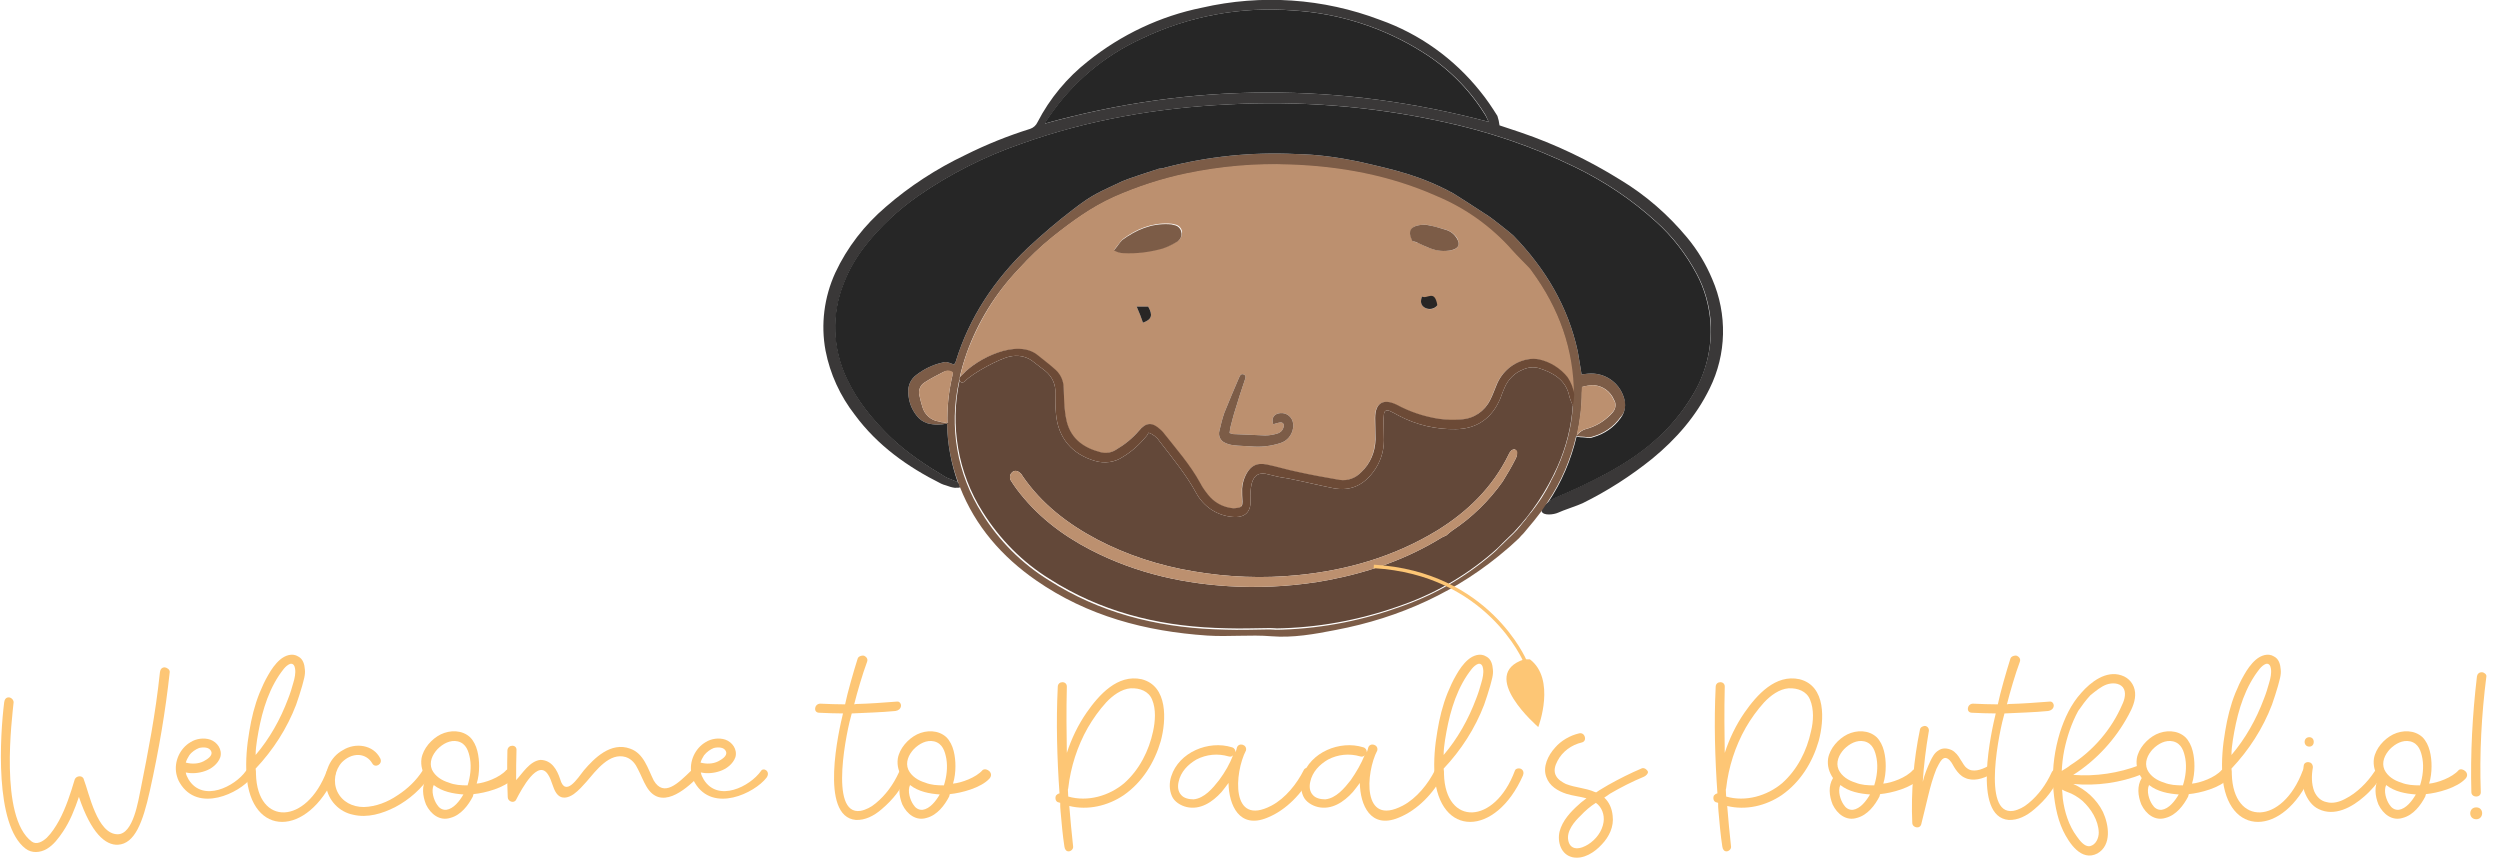 <?xml version="1.0" encoding="utf-8"?>
<!-- Generator: Adobe Illustrator 26.3.1, SVG Export Plug-In . SVG Version: 6.00 Build 0)  -->
<svg version="1.1" id="Group_215" xmlns="http://www.w3.org/2000/svg" xmlns:xlink="http://www.w3.org/1999/xlink" x="0px" y="0px"
	 viewBox="0 0 715.9 245.6" style="enable-background:new 0 0 715.9 245.6;" xml:space="preserve">
<style type="text/css">
	.st0{fill:#3A3838;}
	.st1{fill:#262626;}
	.st2{fill:#7C5C47;}
	.st3{fill:#634839;}
	.st4{fill:#BC906F;}
	.st5{fill:#6C4A36;}
	.st6{fill:#EAE4E1;}
	.st7{fill:#282625;}
	.st8{enable-background:new    ;}
	.st9{fill:#FDC675;}
	.st10{fill:none;stroke:#FDC675;stroke-miterlimit:10;}
</style>
<g>
	<g id="Mask_Group_214">
		<path id="Path_3576" class="st0" d="M490.3,79.9c-1.8-4.3-4.2-8.3-7.2-11.9c-5.4-6.5-11.8-12.1-19.1-16.5
			c-9-5.6-18.6-10.2-28.6-13.6c-2.1-0.7-4.2-1.4-6-2c-0.1-0.9-0.3-1.8-0.6-2.7c-1.5-2.4-3.1-4.8-4.9-7c-7.5-9.4-17.4-16.5-28.7-20.5
			c-16.3-6.2-34-7.4-51-3.5c-11.9,2.4-23.1,7.7-32.6,15.3c-6,4.7-11,10.7-14.5,17.5c-0.4,0.9-1.2,1.6-2.1,1.9
			c-6.4,2-12.6,4.5-18.6,7.5c-8.2,3.9-15.9,8.9-22.7,14.8c-6.1,5.2-11.1,11.6-14.5,18.9c-3.2,7-4.2,14.8-2.8,22.3
			c1.3,6.7,4.2,13,8.4,18.4c6.5,8.8,15.1,14.9,24.7,19.7c0.5,0.2,0.9,0.4,1.4,0.5c0.8,0.3,1.7,0.6,2.6,0.7c0.3-0.1,1.3,0.1,1.4-0.2
			c0-0.5-0.2-1-0.5-1.3c-0.4-0.4-2.9-1.2-3.4-1.5c-5.7-3.4-11.2-7-16-11.6c-5-4.9-9.4-10.2-12.4-16.6c-4.1-8.6-4.5-18.5-0.9-27.4
			c1.5-3.9,3.6-7.5,6.2-10.8c4.3-5.5,9.4-10.2,15.1-14.2c9.1-6.3,19-11.3,29.4-14.9c19.2-6.9,39.1-10.3,59.4-11.3
			c20.4-1.1,40.8,0.5,60.7,4.8c13.4,2.8,26.4,7.2,38.7,13.2c8.4,4.1,16.2,9.3,23.1,15.6c4.7,4.2,8.6,9.3,11.6,14.9
			c2.3,4.3,3.6,9,4,13.9c0.4,7.3-1.4,14.5-5.2,20.8c-3,5-6.8,9.6-11.3,13.4c-7.6,6.7-18.8,12.1-28.1,16c-0.7,0.4-1.4,0.8-2,1.3
			c-1.1,0.9-2.1,2-1.8,2.7c0.5,1.2,3.4,0.9,4.7,0.3c1.2-0.6,5.8-2.1,7-2.7c7.1-3.5,13.8-7.8,20-12.8c6.8-5.6,12.5-12.1,16.4-20.1
			C494.4,101.5,494.7,90,490.3,79.9 M299.2,35.4c0.6-0.9,0.9-1.5,1.3-2c6.6-9.7,15.7-17.4,26.4-22.3c13.5-6.5,28.6-9.3,43.5-8.1
			c13.1,0.8,25.9,4.9,37,11.9c7.1,4.4,13.1,10.3,17.6,17.4c0.5,0.7,0.8,1.5,1.3,2.6C383.7,23.6,341.6,23.6,299.2,35.4"/>
		<path id="Path_3577" class="st1" d="M426.3,34.9c-42.6-11.3-84.7-11.3-127.2,0.5c0.6-0.9,0.9-1.5,1.3-2
			c6.6-9.7,15.7-17.4,26.4-22.3c13.5-6.5,28.6-9.3,43.5-8.1c13.1,0.8,25.9,4.9,37,11.9c7.1,4.4,13.1,10.3,17.6,17.4
			C425.4,33,425.8,33.8,426.3,34.9"/>
		<path id="Path_3578" class="st2" d="M465,113.8c-1.4-4.4-5.6-7.2-10.2-6.8c-0.6,0.1-1.2,0.1-1.9,0.2c-0.4-2.3-0.7-4.5-1.1-6.6
			c-2.8-12.9-9.3-23.7-18.4-33.1c-0.7-0.7-6.3-5.1-7.1-5.6c-3.8-2.4-3.9-2.6-10.1-6.5c-9.4-5.1-16.5-6.7-27.5-9.2
			c-5.9-1.2-11.8-2-17.8-2.1c-12.5-0.6-25.1,0.7-37.3,3.9c-0.5,0.2-1.1,0.3-1.7,0.3c-2.7,0.9-8.7,2.8-10.5,3.6
			c-6.5,3.1-8.3,3.6-14,8c-4.6,3.5-8.9,7.2-13.1,11.1c-9.5,9.1-16.7,19.8-20.6,32.5c-0.1,0.3-0.3,0.6-0.5,0.9
			c-2.1-0.8-2.2-0.9-3.6-0.5c-2.6,0.6-5,1.8-7.1,3.4c-1.7,1.2-2.6,3.2-2.4,5.3c0.1,2.3,0.9,4.5,2.3,6.3c0.8,1.1,1.9,1.9,3.2,2.3
			c1.8,0.5,3.7,0.5,5.6,0.1c0.1,5.8,1.2,11.5,3.2,16.9c0.2,0.5,0.3,0.9,0.5,1.3c4.4,11.2,12,19.9,21.8,26.7
			c14.7,10.2,31.3,14.6,49,15.8c6.2,0.4,12.3-0.3,18.4,0.2s12.3-0.6,18.4-1.8c18.4-3.5,35-11,49.3-23.4l0.7-0.6l2.5-2.3
			c0.4-0.5,0.9-1,1.3-1.4c1-1.2,2-2.4,3-3.6c0.7-0.9,1.4-1.8,2.1-2.7c0.6-0.9,1.2-1.8,1.8-2.7c3.9-5.8,6.6-12.2,8.2-19
			c0.1,0.4,2,0.3,2.5,0.4c0.7,0.2,1.5,0.2,2.2-0.1c3.2-0.9,6-2.8,7.9-5.5C465.4,118.1,465.8,115.8,465,113.8 M272.5,108.6
			c-0.9,4.1-1.3,8.4-1.2,12.6c-0.5-0.1-1.1-0.3-1.7-0.3c-0.2-0.1-0.5-0.2-0.7-0.2c-2.3-0.3-4.2-2-4.8-4.3c-0.3-1-0.6-2.1-0.8-3.1
			c-0.4-1.5,0.2-3,1.5-3.8c1.7-1.1,3.6-2.1,5.4-3c0.8-0.4,1.8-0.4,2.6,0.2C272.8,107.2,272.7,107.9,272.5,108.6 M450.4,116.3
			c-0.4,6.1-1.9,12-4.4,17.6c-0.3,0.6-0.5,1.2-0.8,1.8c0,0.1-0.1,0.2-0.2,0.4c-0.3,0.6-0.6,1.1-0.9,1.7v0.1c-0.3,0.5-0.5,1-0.8,1.5
			c-0.1,0.2-0.2,0.4-0.3,0.6c-0.7,1.1-1.3,2.3-2.1,3.4c-0.4,0.6-0.8,1.1-1.2,1.7l0,0c-0.4,0.5-0.8,1.1-1.2,1.6
			c-0.1,0.1-0.1,0.2-0.2,0.2c-0.4,0.5-0.8,1-1.2,1.5c0,0,0,0,0,0.1c-0.6,0.7-1.2,1.4-1.8,2.2s-1.2,1.4-1.9,2.1l-3.2,3.1
			c-0.8,0.8-1.3,1.2-1.7,1.7c-7.7,6.9-16.7,12.3-26.5,15.8c-11.1,4.1-22.8,6.5-34.7,6.9c-0.7,0-1.9,0.1-2.6,0c-0.9-0.1-3.6,0-4.5,0
			c-5,0.1-7.6,0.1-12.5-0.1c-16.9-0.7-32.9-4.8-47.3-14c-7.8-4.8-14.4-11.4-19.2-19.2c-7.1-11.2-9.5-24.7-6.6-37.7
			c0.1-0.4,0.2-0.7,0.2-1.1c0.5-2.4,1.2-4.7,2-7c3.2-9,8.3-17.2,14.9-24.1c3-3.3,6.2-6.4,9.7-9.2c5.4-4.3,11-8.4,17.4-11.3
			c6.7-3,13.8-5.3,21-6.8c9.7-2,19.6-2.9,29.5-2.5c14.5,0.5,28.5,3.1,41.9,9c8.3,3.5,15.8,8.8,21.8,15.6c1.5,1.8,3.2,3.3,4.8,5
			c0.3,0.3,0.5,0.6,0.7,0.9c7.8,10.6,12.1,22.4,11.9,35.7v0.2C450.5,114.5,450.4,115.4,450.4,116.3L450.4,116.3z M461.9,118
			c-0.5,0.6-1,1.1-1.6,1.6c-1.8,1.6-4,2.7-6.3,3.3c-0.9,0.3-1.8,0.9-2.4,1.7c0.9-4,1.4-8.1,1.4-12.2c0-0.5,0.1-1.1,0.1-1.6
			c1.1-0.3,2.2-0.5,3.3-0.5c2.6,0.2,4.8,1.8,5.8,4.2C462.9,115.6,462.7,117,461.9,118"/>
		<path id="Path_3579" class="st3" d="M449.4,113.5c-1-4.8-4.7-6.8-8.8-8.1c-1.5-0.4-3.1-0.2-4.4,0.4c-2.4,0.9-4.3,2.8-5.3,5.1
			c-0.5,1.1-0.9,2.2-1.3,3.3c-2.4,5.6-6.7,8.6-12.7,8.7c-5.7,0.1-11.3-1.2-16.4-3.9c-0.8-0.5-1.7-0.9-2.5-1.3c-1-0.4-1.6-0.1-1.7,1
			c-0.1,0.7-0.1,1.5-0.1,2.3c0,1.7,0.1,3.4,0.1,5.1c0,3.3-1.1,6.5-3.1,9.1c-2.9,3.9-6.7,5.5-11.4,4.6c-4-0.8-8-1.8-12-2.6
			c-1.3-0.3-2.6-0.4-3.9-0.7c-0.9-0.2-1.7-0.4-2.5-0.6c-2.7-0.8-4.3,0-5,2.7c-0.3,1.5-0.4,3-0.3,4.5c0.2,3.6-1.7,5.3-5.3,4.9
			c-4.4-0.4-8.2-3-10.3-6.9c-2.9-5.3-6.8-10-10.5-14.8c-0.7-1.1-1.9-2-3.1-2.4c-0.2,0.4-0.4,0.8-0.7,1.1c-1.9,2.3-4.1,4.3-6.6,5.8
			c-2.3,1.6-5.3,2-8,1.2c-6.6-1.9-10.6-6.6-11.2-13.4c-0.2-1.9-0.2-3.9-0.2-5.9c0.2-2.5-0.9-4.9-2.9-6.5c-1.3-1-2.6-2-3.9-3
			c-1.8-1.2-4-1.6-6.2-1.1c-2.8,0.5-10.8,4.8-12.8,7c-0.2,0.2-0.4,0.3-0.6,0.4c-0.1,0-0.2,0.1-0.4,0.1c-0.3-0.2-0.5-0.4-0.6-0.7
			c-2.8,12.9-0.5,26.5,6.6,37.7c4.9,7.8,11.4,14.4,19.2,19.2c14.4,9.2,30.4,13.3,47.3,14c5,0.2,7.5,0.2,12.5,0.1
			c0.9,0,3.6-0.1,4.5,0c0.7,0.1,1.9,0,2.6,0c11.9-0.4,23.6-2.8,34.7-6.9c9.7-3.5,18.7-8.9,26.4-15.8c0.5-0.4,0.9-0.9,1.7-1.7
			l3.2-3.1c5.2-5.5,9.4-11.9,12.5-18.8c2.5-5.6,4-11.5,4.4-17.6l0,0C450.3,116.1,449.4,113.7,449.4,113.5 M434,131.4
			c-1.1,2.2-2.4,4.4-3.7,6.5c-3.9,5.5-8.8,10.3-14.4,14c-0.6,0.4-1.1,0.9-1.7,1.4l0,0c-0.5,0.2-0.9,0.4-1.3,0.6
			c-10,6.2-21,10-32.5,12.2c-8.5,1.6-17.1,2.2-25.8,1.9c-14.9-0.6-29.1-3.7-42.4-10.6c-8.3-4.3-15.5-9.9-21.1-17.4
			c-0.5-0.7-1-1.4-1.5-2.2c-0.6-0.8-0.5-2,0.3-2.6l0.1-0.1c0.8-0.5,1.6-0.3,2.5,0.7c0.1,0.1,0.2,0.3,0.3,0.5
			c5.5,8,12.9,13.7,21.4,18.2c8.6,4.5,17.9,7.5,27.5,9.1c9.9,1.7,20,2.1,29.9,1.1c14.2-1.4,27.6-5.3,39.8-12.7
			c8.8-5.4,16-12.4,20.6-21.8c0.2-0.5,0.5-0.9,0.8-1.2c0.2-0.2,0.8-0.4,1-0.3c0.3,0.2,0.6,0.6,0.6,1
			C434.5,130.2,434.3,130.8,434,131.4"/>
		<path id="Path_3580" class="st4" d="M438.6,77.6c-0.2-0.3-0.4-0.6-0.7-0.9c-1.6-1.7-3.3-3.3-4.8-5c-6-6.8-13.4-12.1-21.8-15.6
			c-13.3-5.9-27.4-8.5-41.9-9c-9.9-0.4-19.8,0.5-29.5,2.5c-7.2,1.5-14.2,3.8-21,6.8c-6.4,2.9-12,7-17.4,11.3
			c-3.5,2.8-6.7,5.9-9.7,9.2c-6.6,6.9-11.6,15.2-14.9,24.1c-0.8,2.3-1.5,4.6-2,7c0.2-0.3,0.6-0.6,0.8-0.8
			c3.8-4.2,15.5-10.4,21.5-5.3c1.7,1.4,3.5,2.7,5.1,4.2c1.4,1.3,2.2,3.2,2.2,5.1c0.1,2,0.1,4,0.3,6c0.1,1.3,0.3,2.5,0.6,3.7
			c1.3,5,5,7.5,9.7,8.7c1.6,0.4,3.2,0.1,4.5-0.8c2.4-1.4,4.6-3.2,6.4-5.3c2-2.5,3.9-2.6,6.2-0.4c0.3,0.3,0.6,0.5,0.8,0.8
			c3.7,4.7,7.7,9.2,10.6,14.5c0.6,1.2,1.4,2.3,2.2,3.3c1.7,2.2,4.2,3.6,6.9,3.9c0.6,0.1,1.1,0,1.7-0.1c1.1-0.2,1.3-0.6,1.3-1.7
			c-0.1-1.3-0.1-2.5-0.1-3.8c0.1-1.1,0.3-2.1,0.7-3.1c1.5-3.7,3.7-4.3,6.3-3.8c3,0.6,5.8,1.5,8.8,2.1c4,0.9,8,1.6,12,2.3
			c2.4,0.4,4.7-0.5,6.3-2.2c2.6-2.4,4-5.8,4.1-9.3c0-2.1-0.1-4.2-0.1-6.2c0-4.3,2.3-5.7,6.2-3.8c3.7,2,7.6,3.3,11.8,4
			c2.2,0.3,4.4,0.4,6.6,0.2c3.6-0.2,6.7-2.3,8.3-5.5c0.7-1.3,1.2-2.8,1.8-4.2c1.5-3.9,4.9-6.8,9-7.5c1-0.2,2.1-0.2,3.2,0
			c3.2,0.7,6.1,2.5,8.2,5.1c1,1.5,1.7,3.2,1.9,5C450.7,100.1,446.4,88.2,438.6,77.6 M337.2,69c-1.3,0.8-2.7,1.5-4.2,2
			c-3.6,1-7.4,1.5-11.2,1.3c-1,0.1-1.9-0.2-2.7-0.8c0.4-0.5,0.7-1,1.1-1.4c0.4-0.6,0.8-1.1,1.3-1.6c3.9-2.9,8.2-4.7,13.2-4.5
			c0.6,0,1.2,0.1,1.9,0.3c1,0.2,1.8,1.1,1.9,2.1C338.5,67.5,338.1,68.5,337.2,69 M370.3,122.5c-0.3,2.1-1.7,3.8-3.7,4.4
			c-2.8,0.9-5.7,1.2-8.6,0.9c-1.6-0.1-3.1-0.1-4.7-0.3c-0.9-0.1-1.7-0.3-2.5-0.7c-1.4-0.6-2-2.1-1.6-3.5c0.4-1.7,0.8-3.4,1.4-5.1
			c1.3-3.3,2.7-6.5,4.1-9.8c0.3-0.6,0.5-1.5,1.4-1.2s0.5,1.2,0.3,1.8c-0.9,2.7-1.8,5.4-2.6,8.1c-0.6,1.8-1,3.6-1.5,5.4
			c-0.1,0.5-0.1,1-0.2,1.5c0.3,0.1,0.6,0.2,1,0.3c3.1,0.1,6.2,0.3,9.2,0.4c1.1,0,2.2-0.2,3.3-0.5c0.9-0.2,1.6-0.8,1.9-1.7
			c0.4-1-0.1-1.7-1.1-1.5c-0.6,0.1-1.2,0.3-1.8,0.5c-0.6-1.8,0.2-3,2-3.2c1.9-0.2,3.5,1.2,3.7,3
			C370.4,121.9,370.4,122.2,370.3,122.5 M415.9,71.6c-2.1,0.4-4.3,0.3-6.3-0.5c-1.2-0.4-2.3-1-3.4-1.5c-0.5-0.2-1-0.3-1.7-0.6
			c-0.1-0.2-0.1-0.3-0.2-0.5c-1-2.2-0.2-3.7,2.1-4c0.9-0.2,1.9-0.2,2.8,0c1.7,0.4,3.3,0.8,4.9,1.3c1.3,0.4,2.5,1.3,3.2,2.5
			C418.1,70,417.7,71.1,415.9,71.6"/>
		<path id="Path_3581" class="st4" d="M272.9,106.6c-0.1,0.6-0.2,1.3-0.4,2c-0.9,4.1-1.3,8.4-1.2,12.6c-0.5-0.1-1.1-0.3-1.7-0.3
			c-0.2-0.1-0.5-0.2-0.7-0.2c-2.3-0.3-4.2-2-4.8-4.3c-0.3-1-0.6-2.1-0.8-3.1c-0.4-1.5,0.2-3,1.5-3.8c1.7-1.1,3.6-2.1,5.4-3
			C271.1,105.9,272.1,106,272.9,106.6"/>
		<path id="Path_3582" class="st1" d="M271.6,121.3c-0.1,0-0.2,0.1-0.3,0.1v-0.2C271.4,121.2,271.5,121.2,271.6,121.3"/>
		<path id="Path_3583" class="st1" d="M451.5,124.9c0-0.1,0-0.2,0.1-0.3C451.6,124.7,451.6,124.8,451.5,124.9"/>
		<path id="Path_3584" class="st4" d="M461.8,118c-0.5,0.6-1,1.1-1.6,1.6c-1.8,1.6-4,2.7-6.3,3.3c-0.9,0.3-1.8,0.9-2.4,1.7
			c0.9-4,1.4-8.1,1.4-12.2c0-0.5,0.1-1.1,0.1-1.6c1.1-0.3,2.2-0.5,3.3-0.5c2.6,0.2,4.8,1.8,5.8,4.2C462.9,115.6,462.7,117,461.8,118
			"/>
		<path id="Path_3585" class="st1" d="M484.7,113.2c-3,5-6.8,9.6-11.3,13.4c-7.6,6.7-18.8,12.1-28.1,16c-0.7,0.4-1.4,0.8-2,1.3
			c3.9-5.8,6.6-12.2,8.2-19c0.1,0.4,2,0.3,2.5,0.4c0.7,0.2,1.5,0.2,2.2-0.1c3.2-0.9,6-2.8,7.9-5.5c1.3-1.7,1.6-3.9,0.9-5.9
			c-1.4-4.4-5.6-7.2-10.2-6.8c-0.6,0.1-1.2,0.1-1.9,0.2c-0.4-2.3-0.7-4.5-1.1-6.6c-2.8-12.9-9.3-23.7-18.4-33.1
			c-0.7-0.7-6.3-5.1-7.1-5.6c-3.8-2.4-3.9-2.6-10.1-6.5c-9.4-5.1-16.5-6.7-27.5-9.2c-5.9-1.2-11.8-2-17.8-2.1
			c-12.5-0.6-25.1,0.7-37.3,3.9c-0.5,0.2-1.1,0.3-1.7,0.3c-2.7,0.9-8.7,2.8-10.5,3.6c-6.5,3.1-8.3,3.6-14,8
			c-4.6,3.5-8.9,7.2-13.1,11.1c-9.5,9.1-16.7,19.8-20.6,32.5c-0.1,0.3-0.3,0.6-0.5,0.9c-2.1-0.8-2.2-0.9-3.6-0.5
			c-2.6,0.6-5,1.8-7.1,3.4c-1.7,1.2-2.6,3.2-2.4,5.3c0.1,2.3,0.9,4.5,2.3,6.3c0.8,1.1,1.9,1.9,3.2,2.3c1.8,0.5,3.7,0.5,5.6,0.1
			c0.1,5.8,1.2,11.5,3.1,16.9c-0.4-0.4-2.9-1.2-3.4-1.5c-5.7-3.4-11.2-7-16-11.6c-5-4.9-9.4-10.2-12.4-16.6
			c-4.1-8.6-4.5-18.5-0.9-27.4c1.5-3.9,3.6-7.5,6.2-10.8c4.3-5.5,9.4-10.2,15.1-14.2c9.1-6.3,19-11.3,29.4-14.9
			c19.2-6.9,39.1-10.3,59.4-11.3c20.4-1.1,40.8,0.5,60.7,4.8c13.4,2.8,26.4,7.2,38.7,13.2c8.4,4.1,16.2,9.3,23.1,15.6
			c4.7,4.2,8.6,9.3,11.6,14.9c2.3,4.3,3.6,9,4,13.9C490.3,99.7,488.5,107,484.7,113.2"/>
		<path id="Path_3586" class="st5" d="M450.4,116.3c-0.1-0.2-1-2.6-1-2.8c-1-4.8-4.7-6.8-8.8-8.1c-1.5-0.4-3.1-0.2-4.4,0.4
			c-2.4,0.9-4.3,2.8-5.3,5.1c-0.5,1.1-0.9,2.2-1.3,3.3c-2.4,5.6-6.7,8.6-12.7,8.7c-5.7,0.1-11.3-1.2-16.4-3.9
			c-0.8-0.5-1.7-0.9-2.5-1.3c-1-0.4-1.6-0.1-1.7,1c-0.1,0.7-0.1,1.5-0.1,2.3c0,1.7,0.1,3.4,0.1,5.1c0,3.3-1.1,6.5-3.1,9.1
			c-2.9,3.9-6.7,5.5-11.4,4.6c-4-0.8-8-1.8-12-2.6c-1.3-0.3-2.6-0.4-3.9-0.7c-0.9-0.2-1.7-0.4-2.5-0.6c-2.7-0.8-4.3,0-5,2.7
			c-0.3,1.5-0.4,3-0.3,4.5c0.2,3.6-1.7,5.3-5.3,4.9c-4.4-0.4-8.2-3-10.3-6.9c-2.9-5.3-6.8-10-10.5-14.8c-0.7-1.1-1.9-2-3.1-2.4
			c-0.2,0.4-0.4,0.8-0.7,1.1c-1.9,2.3-4.1,4.3-6.6,5.8c-2.3,1.6-5.3,2-8,1.2c-6.6-1.9-10.6-6.6-11.2-13.4c-0.2-1.9-0.2-3.9-0.2-5.9
			c0.2-2.5-0.9-4.9-2.9-6.5c-1.3-1-2.6-2-3.9-3c-1.8-1.2-4-1.6-6.2-1.1c-2.8,0.5-10.8,4.8-12.8,7c-0.2,0.2-0.4,0.3-0.6,0.4
			c-0.1,0-0.2,0.1-0.4,0.1c-0.3-0.2-0.5-0.4-0.6-0.7c-0.1-0.2-0.1-0.5,0-0.7c0-0.1,0.1-0.2,0.2-0.3c0.2-0.3,0.6-0.6,0.8-0.8
			c3.8-4.2,15.5-10.4,21.5-5.3c1.7,1.4,3.5,2.7,5.1,4.2c1.4,1.3,2.2,3.2,2.2,5.1c0.1,2,0.1,4,0.3,6c0.1,1.3,0.3,2.5,0.6,3.7
			c1.3,5,5,7.5,9.7,8.7c1.6,0.4,3.2,0.1,4.5-0.8c2.4-1.4,4.6-3.2,6.4-5.3c2-2.5,3.9-2.6,6.2-0.4c0.3,0.3,0.6,0.5,0.8,0.8
			c3.7,4.7,7.7,9.2,10.6,14.5c0.6,1.2,1.4,2.3,2.2,3.3c1.7,2.2,4.2,3.6,6.9,3.9c0.6,0.1,1.1,0,1.7-0.1c1.1-0.2,1.3-0.6,1.3-1.7
			c-0.1-1.3-0.1-2.5-0.1-3.8c0.1-1.1,0.3-2.1,0.7-3.1c1.5-3.7,3.7-4.3,6.3-3.8c3,0.6,5.8,1.5,8.8,2.1c4,0.9,8,1.6,12,2.3
			c2.4,0.4,4.7-0.5,6.3-2.2c2.6-2.4,4-5.8,4.1-9.3c0-2.1-0.1-4.2-0.1-6.2c0-4.3,2.3-5.7,6.2-3.8c3.7,2,7.6,3.3,11.8,4
			c2.2,0.3,4.4,0.4,6.6,0.2c3.6-0.2,6.7-2.3,8.3-5.5c0.7-1.3,1.2-2.8,1.8-4.2c1.5-3.9,4.9-6.8,9-7.5c1-0.2,2.1-0.2,3.2,0
			c3.2,0.7,6.1,2.5,8.2,5.1c1,1.5,1.7,3.2,1.9,5l0,0C450.7,114.3,450.6,115.3,450.4,116.3"/>
		<path id="Path_3587" class="st4" d="M434.5,129.6c0,0.6-0.2,1.2-0.5,1.8c-1.1,2.2-2.4,4.4-3.7,6.5c-3.9,5.5-8.8,10.3-14.4,14
			c-0.6,0.4-1.1,0.9-1.7,1.4l0,0c-0.5,0.2-0.9,0.4-1.3,0.6c-10,6.2-21,10-32.5,12.2c-8.5,1.6-17.1,2.2-25.8,1.9
			c-14.9-0.6-29.1-3.7-42.4-10.6c-8.3-4.3-15.5-9.9-21.1-17.4c-0.5-0.7-1-1.4-1.5-2.2c-0.6-0.8-0.5-2,0.3-2.6l0.1-0.1
			c0.8-0.5,1.6-0.3,2.5,0.7c0.1,0.1,0.2,0.3,0.3,0.5c5.5,8,12.9,13.7,21.4,18.2c8.6,4.5,17.9,7.5,27.5,9.1c9.9,1.7,20,2.1,29.9,1.1
			c14.2-1.4,27.6-5.3,39.8-12.7c8.8-5.4,16-12.4,20.6-21.8c0.2-0.5,0.5-0.9,0.8-1.2c0.2-0.2,0.8-0.4,1-0.3
			C434.3,128.8,434.5,129.2,434.5,129.6"/>
		<path id="Path_3588" class="st2" d="M370.3,122.5c-0.3,2.1-1.7,3.8-3.7,4.4c-2.8,0.9-5.7,1.2-8.6,0.9c-1.6-0.1-3.1-0.1-4.7-0.3
			c-0.9-0.1-1.7-0.3-2.5-0.7c-1.4-0.6-2-2.1-1.6-3.5c0.4-1.7,0.8-3.4,1.4-5.1c1.3-3.3,2.7-6.5,4.1-9.8c0.3-0.6,0.5-1.5,1.4-1.2
			s0.5,1.2,0.3,1.8c-0.9,2.7-1.8,5.4-2.6,8.1c-0.6,1.8-1,3.6-1.5,5.4c-0.1,0.5-0.1,1-0.2,1.5c0.3,0.1,0.6,0.2,1,0.3
			c3.1,0.1,6.2,0.3,9.2,0.4c1.1,0,2.2-0.2,3.3-0.5c0.9-0.2,1.6-0.8,1.9-1.7c0.4-1-0.1-1.7-1.1-1.5c-0.6,0.1-1.2,0.3-1.8,0.5
			c-0.6-1.8,0.2-3,2-3.2c1.9-0.2,3.5,1.2,3.7,3C370.4,121.9,370.4,122.2,370.3,122.5"/>
		<path id="Path_3589" class="st2" d="M338.3,66.6c-0.1-1-0.9-1.9-1.9-2.1c-0.6-0.2-1.2-0.3-1.8-0.3c-5-0.2-9.2,1.6-13.2,4.5
			c-0.5,0.5-0.9,1-1.3,1.6c-0.4,0.5-0.7,0.9-1.1,1.4c0.8,0.5,1.8,0.8,2.7,0.8c3.8,0.2,7.6-0.3,11.2-1.3c1.5-0.5,2.9-1.2,4.2-2
			C338.1,68.5,338.5,67.5,338.3,66.6"/>
		<path id="Path_3590" class="st2" d="M417.2,68.3c-0.7-1.2-1.8-2.1-3.2-2.5c-1.6-0.5-3.2-1-4.9-1.3c-0.9-0.2-1.9-0.2-2.8,0
			c-2.4,0.4-3.1,1.8-2.1,4c0.1,0.2,0.2,0.4,0.2,0.5c0.7,0.2,1.2,0.3,1.7,0.6c1.1,0.5,2.3,1.1,3.4,1.5c2,0.8,4.2,1,6.3,0.5
			C417.7,71.1,418.2,70,417.2,68.3"/>
		<path id="Path_3591" class="st6" d="M327.3,92.4c-0.3-0.7-0.5-1.5-0.8-2.2s-0.6-1.4-1-2.4h3.3C330.2,90.3,329.8,91.5,327.3,92.4"
			/>
		<path id="Path_3592" class="st7" d="M327.3,92.4c-0.3-0.7-0.5-1.5-0.8-2.2s-0.6-1.4-1-2.4h3.3C330.2,90.3,329.8,91.5,327.3,92.4"
			/>
		<path id="Path_3593" class="st6" d="M408,88.1c-1.2-0.7-1.3-1.8-0.8-3.2c1.5,0.9,3.5,0.6,4.4,2.5C410.8,88.6,409.2,88.9,408,88.1"
			/>
		<path id="Path_3594" class="st7" d="M411.6,87.4c-0.8,1.1-2.4,1.4-3.6,0.7c-1.2-0.7-1.3-1.8-0.8-3.2
			C408.7,85.8,410.8,82.7,411.6,87.4"/>
		<g class="st8">
			<path class="st9" d="M48.6,192.5c-1.2,11.1-3.1,22.3-5.7,34c-2,9-4.3,15.1-9.1,15.4c-3.6,0.2-7.7-3.3-11.2-13.7
				c-1.2,3.5-2.5,6.9-4.6,10c-1.3,1.9-2.6,3.7-4.6,4.9c-1.9,1.1-4.3,1.3-6.1-0.1c-8.9-6.8-7.3-32.3-6.1-41.9
				c0.1-0.8,0.5-1.4,1.3-1.4c0.7,0,1.4,0.7,1.4,1.4C3.5,205.3-0.3,234,9.1,241c1.4,1,3.1,0,4.3-1.1c1.4-1.4,2.5-3.1,3.5-4.9
				c2-3.7,3.3-7.8,4.5-11.8c0.4-1.1,2.3-1.3,2.6,0c1.5,3.8,3.8,15.7,9.7,15.7c4.5,0,5.9-9.7,6.6-13c2.1-10.6,4.2-21.1,5.5-33.4
				c0.1-0.8,0.5-1.4,1.4-1.4C47.9,191.2,48.7,191.8,48.6,192.5z"/>
			<path class="st9" d="M72,222.7c-3.4,4.4-15.3,10.2-20.5,1.5c-0.5-0.8-0.8-1.7-1-2.6c-0.7-3.5,1-7.3,4.1-9.1
				c1.6-1,3.8-1.3,5.6-0.7c2,0.7,3.5,2.8,2.9,5c-0.7,2-2.6,3.4-4.4,4c-1.7,0.6-3.7,0.8-5.5,0.4c0.1,0.7,0.4,1.3,0.8,2
				c4.1,6.7,13.3,2,16.4-2.4C71.2,219.6,73.4,220.9,72,222.7z M54.2,216.3c-0.4,0.7-0.8,1.3-1,2.1c0,0,0,0,0.1,0
				c1.6,0.4,3.4,0.4,5-0.4c0.9-0.5,2.7-1.5,2.2-2.8s-2.3-1.3-3.5-1C56,214.6,54.9,215.3,54.2,216.3z"/>
			<path class="st9" d="M70.6,222c-0.3-4.2,0.1-8.6,0.8-12.6c0.6-3.7,1.5-7.4,2.9-10.9c0.7-1.7,1.5-3.5,2.5-5.2
				c0.9-1.6,2-3.2,3.4-4.4s3.5-2,5.2-0.9c1.4,0.7,1.8,2.3,1.9,3.7c0.2,1.6-0.4,3.2-0.8,4.8c-0.5,1.8-1.1,3.5-1.7,5.3
				c-2.6,6.8-6.6,13-11.6,18.3c0.1,0.6,0.1,1.1,0.1,1.6c0.4,14.9,14.5,14.6,20.3-1c0.2-0.7,1.3-0.8,1.8-0.5c0.7,0.4,0.8,1.2,0.5,1.9
				C88.1,239.7,71.9,239.9,70.6,222z M73.6,211.9c-0.2,1.4-0.4,2.8-0.4,4.3c4-4.7,7.1-10.2,9.3-16.1c0.6-1.5,1.1-3.1,1.5-4.6
				c0.4-1.3,0.7-2.8,0.5-4c-0.1-0.8-0.5-1.6-1.4-1.4c-1.4,0.5-2.4,2.2-3.2,3.3C76.2,199,74.6,205.6,73.6,211.9z"/>
			<path class="st9" d="M123.3,222c-2.5,3.8-6.1,7-10.1,9.1c-3.7,1.9-8,3.2-12.1,2.2c-4-0.8-7.1-4.1-7.7-8.1
				c-0.7-4.1,1.1-8.4,4.8-10.4c3.5-2.2,8.7-1.6,10.7,2.4c0.8,1.6-1.5,2.9-2.3,1.4c-0.8-1.4-2.2-2.3-3.8-2.4
				c-1.9-0.1-3.6,0.8-4.9,2.1c-2,2.2-2.6,5.6-1.3,8.4c1.4,2.9,4.3,4.4,7.6,4.4c3.4-0.1,6.8-1.4,9.7-3.4c2.8-1.8,5.3-4.2,7.1-7
				C122,219.2,124.4,220.6,123.3,222z"/>
			<path class="st9" d="M146.9,223c-2.4,2.6-8,4.1-11.3,4.4c-0.1,0.2-0.1,0.4-0.2,0.7c-1.3,2.5-3.4,5.3-6.4,6.1
				c-3.1,1-5.7-1.1-7-3.8c-1-2.5-1.3-5.3,0.1-7.6c-1.1-1.6-1.7-3.5-1.4-5.6c0.5-2.9,2.9-5.6,5.5-6.9c2.7-1.3,6.1-1.3,8.4,0.8
				c2.1,2.1,2.6,5.6,2.6,8.3c0,1.7-0.2,3.4-0.7,5c2.3-0.2,6.6-1.7,8.5-3.9C146.1,219.7,148.4,221.4,146.9,223z M123.7,220.4
				c0.9,1.9,2.8,3.1,4.8,3.7c1.7,0.7,3.5,0.8,5.4,0.8c0.8-2.5,1.1-5.2,0.7-7.6c-0.4-2.2-1.1-4.4-3.5-5c-2.2-0.5-4.3,0.7-5.8,2.2
				C123.8,216.1,122.8,218.3,123.7,220.4z M132.7,227.5c-2.9-0.2-6.1-0.8-8.5-2.7c-0.8,1.7,0,4.3,1,5.7c0.5,0.8,1.4,1.5,2.6,1.4
				C129.9,231.6,131.6,229.4,132.7,227.5z"/>
			<path class="st9" d="M154.8,217.6c3.2,0.1,4.7,2.8,5.6,5.5c1.5,5.3,5-0.2,6.8-2.5c2.9-3.4,7.7-8.3,13.3-6.2
				c3.9,1.4,5,5.7,6.7,9.1c2.9,4.9,7,0.8,10.7-2.8c0.6-0.4,1.4-0.5,1.9,0.1c0.5,0.4,0.5,1.3,0,1.8c-3.8,3.8-10.7,9.5-14.7,2.6
				c-0.9-1.5-1.5-3.2-2.4-4.9c-0.7-1.5-1.7-2.9-3.5-3.5c-4.6-1.4-8.4,3.7-11.3,7.1c-0.9,1-2.2,2.5-3.6,3.5c-1.6,1.1-3.6,1.7-5-0.3
				c-1-1.4-1.3-3.7-2.3-5.2c-2.9-4.8-7.6,4-9.2,7.1c-0.6,1.2-2.4,0.5-2.4-0.7c-0.2-4.5-0.2-8.9-0.1-13.4c0.1-1.8,2.8-1.8,2.6,0
				c-0.1,2.9-0.1,5.6-0.1,8.5C149.6,221.5,151.7,217.9,154.8,217.6z"/>
			<path class="st9" d="M219.5,222.7c-3.4,4.4-15.3,10.2-20.5,1.5c-0.5-0.8-0.8-1.7-1-2.6c-0.7-3.5,1-7.3,4.1-9.1
				c1.6-1,3.8-1.3,5.6-0.7c2,0.7,3.5,2.8,2.9,5c-0.7,2-2.6,3.4-4.4,4c-1.7,0.6-3.7,0.8-5.5,0.4c0.1,0.7,0.4,1.3,0.8,2
				c4.1,6.7,13.3,2,16.4-2.4C218.6,219.6,220.8,220.9,219.5,222.7z M201.6,216.3c-0.4,0.7-0.8,1.3-1,2.1c0,0,0,0,0.1,0
				c1.6,0.4,3.4,0.4,5-0.4c0.9-0.5,2.7-1.5,2.2-2.8s-2.3-1.3-3.5-1C203.4,214.6,202.4,215.3,201.6,216.3z"/>
			<path class="st9" d="M252.5,231.7c-2.3,2-4.8,3.2-7.4,3.1c-10.6-0.9-4.8-26-3.7-30.5c-2.5,0-4.4-0.1-6.9-0.2
				c-1.7-0.1-1.3-2.6,0.4-2.6c2.5,0.1,4.6,0.2,7.1,0.2c0.7-3.4,2.4-9.3,3.6-13.1c0.2-0.7,1.3-1,1.9-0.8c0.6,0.3,1.1,0.9,0.8,1.7
				c-1.3,3.5-2.8,8.6-3.7,12.2l0.5-0.1c4-0.1,7.9-0.4,11.8-0.7c0.7-0.1,1.2,0.7,1.1,1.3c-0.1,0.8-0.8,1.3-1.6,1.4
				c-4,0.4-8.6,0.5-12.5,0.7c-1.3,4.3-6.7,29.3,2.5,27.9c1.6-0.3,3.1-1.1,4.4-2.2c2.8-2.3,5-5.3,6.6-8.8c0.7-1.6,3-0.6,2.2,1.1
				C258.2,225.8,255.8,228.9,252.5,231.7z"/>
			<path class="st9" d="M283.3,223c-2.4,2.6-8,4.1-11.3,4.4c-0.1,0.2-0.1,0.4-0.2,0.7c-1.3,2.5-3.4,5.3-6.4,6.1
				c-3.1,1-5.7-1.1-7-3.8c-1-2.5-1.3-5.3,0.1-7.6c-1.1-1.6-1.7-3.5-1.4-5.6c0.5-2.9,2.9-5.6,5.5-6.9c2.7-1.3,6.1-1.3,8.4,0.8
				c2.1,2.1,2.6,5.6,2.6,8.3c0,1.7-0.2,3.4-0.7,5c2.3-0.2,6.6-1.7,8.5-3.9C282.5,219.7,284.8,221.4,283.3,223z M260.1,220.4
				c0.9,1.9,2.8,3.1,4.8,3.7c1.7,0.7,3.5,0.8,5.4,0.8c0.8-2.5,1.1-5.2,0.7-7.6c-0.4-2.2-1.1-4.4-3.5-5c-2.2-0.5-4.3,0.7-5.8,2.2
				C260.2,216.1,259.2,218.3,260.1,220.4z M269.1,227.5c-2.9-0.2-6.1-0.8-8.5-2.7c-0.8,1.7,0,4.3,1,5.7c0.5,0.8,1.4,1.5,2.6,1.4
				C266.3,231.6,268,229.4,269.1,227.5z"/>
			<path class="st9" d="M332.4,212.2c-1.8,6.2-5.3,11.8-10.6,15.5c-4.6,3.1-10.3,4.4-15.6,3.1c0.3,4,0.7,7.8,1.1,11.6
				c0.1,0.8-0.7,1.4-1.3,1.4c-0.7,0-1.1-0.6-1.2-1.4c-0.5-3.2-0.8-6.7-1.1-10.1c-0.1-0.8-0.1-1.6-0.1-2.4c-0.2-0.1-0.5-0.1-0.7-0.2
				c-0.7-0.3-0.8-1.3-0.5-1.9c0.3-0.3,0.5-0.5,1-0.6c-0.7-10.1-1-20.3-0.5-30.5c0-1.8,2.7-1.8,2.6,0c-0.1,3.4-0.1,6.8-0.1,10
				c0,3,0.1,5.9,0.1,8.9c1.3-4,3.2-8,5.7-11.6c3.5-5,8.8-11,15.7-9.5C334.5,196.4,334,206.3,332.4,212.2z M329.9,200.3
				c-1-2.4-3.5-3.3-6.1-3.2c-2.7,0.2-5.2,2.1-7,4c-2,2.2-3.8,4.7-5.3,7.3c-3,5.3-4.9,11.2-5.6,17.3c0,0.2-0.1,0.3-0.1,0.4
				c0,0.7,0.1,1.4,0.1,2c5.6,1.6,11.7-0.2,16-3.8c4.4-3.9,7.1-9.3,8.3-14.9C330.8,206.6,331.1,203.1,329.9,200.3z"/>
			<path class="st9" d="M364.1,230.7c4-2.1,7.3-6.3,9.2-10.1c0.7-1.6,3.1-0.1,2.3,1.4c-2.6,5-7.2,10-12.8,12.2
				c-7.9,3.2-10.9-3.6-11-10c-0.6,0.8-1.4,1.9-2,2.6c-2.6,2.9-6.1,5.2-10,4.3c-1.7-0.4-3.5-1.5-4.2-3.1c-0.8-1.8-0.8-3.9-0.2-5.7
				c2.2-6.9,10.7-10.4,17.4-8.3c0.7,0.2,1,0.8,1,1.4c0.2-0.5,0.3-0.8,0.4-1.3c0.5-1.6,3-0.9,2.6,0.8
				C353.5,221.2,352.3,236.9,364.1,230.7z M353.1,216.2c-0.2,0.4-0.7,0.6-1.3,0.4c-3.1-0.9-6.3-0.6-9.2,0.9
				c-2.4,1.4-4.5,3.5-5.1,6.4c-0.3,1.3-0.2,2.7,0.7,3.7c0.8,1,2.3,1.3,3.6,1.3c3.1-0.3,5.5-3.2,7.3-5.5
				C350.8,221.1,352.2,218.7,353.1,216.2z"/>
			<path class="st9" d="M401.7,230.7c4-2.1,7.3-6.3,9.2-10.1c0.7-1.6,3.1-0.1,2.3,1.4c-2.6,5-7.2,10-12.8,12.2
				c-7.9,3.2-10.9-3.6-11-10c-0.6,0.8-1.4,1.9-2,2.6c-2.6,2.9-6.1,5.2-10,4.3c-1.7-0.4-3.5-1.5-4.2-3.1c-0.8-1.8-0.8-3.9-0.2-5.7
				c2.2-6.9,10.7-10.4,17.4-8.3c0.7,0.2,1,0.8,1,1.4c0.2-0.5,0.3-0.8,0.4-1.3c0.5-1.6,3-0.9,2.6,0.8
				C391.1,221.2,389.9,236.9,401.7,230.7z M390.8,216.2c-0.2,0.4-0.7,0.6-1.3,0.4c-3.1-0.9-6.3-0.6-9.2,0.9
				c-2.4,1.4-4.5,3.5-5.1,6.4c-0.3,1.3-0.2,2.7,0.7,3.7c0.8,1,2.3,1.3,3.6,1.3c3.1-0.3,5.5-3.2,7.3-5.5
				C388.4,221.1,389.8,218.7,390.8,216.2z"/>
			<path class="st9" d="M410.8,222c-0.3-4.2,0.1-8.6,0.8-12.6c0.6-3.7,1.5-7.4,2.9-10.9c0.7-1.7,1.5-3.5,2.5-5.2
				c0.9-1.6,2-3.2,3.4-4.4s3.5-2,5.2-0.9c1.4,0.7,1.8,2.3,1.9,3.7c0.2,1.6-0.4,3.2-0.8,4.8c-0.5,1.8-1.1,3.5-1.7,5.3
				c-2.6,6.8-6.6,13-11.6,18.3c0.1,0.6,0.1,1.1,0.1,1.6c0.4,14.9,14.5,14.6,20.3-1c0.2-0.7,1.3-0.8,1.8-0.5c0.7,0.4,0.8,1.2,0.5,1.9
				C428.3,239.7,412.1,239.9,410.8,222z M413.8,211.9c-0.2,1.4-0.4,2.8-0.4,4.3c4-4.7,7.1-10.2,9.3-16.1c0.6-1.5,1.1-3.1,1.5-4.6
				c0.4-1.3,0.7-2.8,0.5-4c-0.1-0.8-0.5-1.6-1.4-1.4c-1.4,0.5-2.4,2.2-3.2,3.3C416.4,199,414.8,205.6,413.8,211.9z"/>
			<path class="st9" d="M438.7,195c0.7,0,1.4,0.6,1.4,1.3c-0.1,1.5-0.1,3.1,0.2,4.6c0.2,1.5-2.1,2.1-2.5,0.7
				c-0.4-1.7-0.5-3.5-0.4-5.3C437.4,195.6,438,195,438.7,195z"/>
			<path class="st9" d="M470.8,222.4c-3.4,1.4-6.7,3.1-9.8,4.9c-0.5,0.4-1,0.7-1.6,1.1c1.4,1.3,2.2,3.1,2.4,5.2c0.4,3.1-1,6-3.1,8.2
				c-2.1,2.3-5.2,4.3-8.3,3.7c-3.4-0.7-4.5-4.4-3.8-7.4c0.8-3.1,3.2-5.7,5.6-7.8c0.7-0.7,1.4-1.1,2.1-1.7c-1.8-0.5-3.9-0.7-5.8-1.3
				c-2.4-0.8-4.8-2.2-5.7-4.8c-1.1-2.9,0.5-6.2,2.5-8.4c1.7-2,4.3-3.5,6.9-4.1c1.7-0.4,2.4,2.2,0.8,2.6c-3,0.7-5.6,2.6-7,5.3
				c-0.7,1.3-1.2,2.9-0.4,4.3c0.6,1.1,1.8,1.8,2.8,2.3c2.8,1.1,5.6,1.1,8.3,2.3c0.1,0,0.2,0.1,0.4,0.1c1.1-0.8,2.3-1.4,3.4-2.1
				c3.2-1.8,6.4-3.4,9.7-4.8c0.7-0.2,1.5,0.4,1.7,1C472,221.5,471.4,222.1,470.8,222.4z M457,229.9c-1.6,1-3.1,2.3-4.4,3.7
				c-1.7,1.6-4.1,4.4-3.5,7.1c0.2,1.1,0.9,2.1,2.2,2.2s2.5-0.5,3.5-1.1c2.2-1.4,4-3.7,4.4-6.4C459.5,233.3,458.7,231.1,457,229.9z"
				/>
			<path class="st9" d="M520.8,212.2c-1.8,6.2-5.3,11.8-10.6,15.5c-4.6,3.1-10.3,4.4-15.6,3.1c0.3,4,0.7,7.8,1.1,11.6
				c0.1,0.8-0.7,1.4-1.3,1.4c-0.7,0-1.1-0.6-1.2-1.4c-0.5-3.2-0.8-6.7-1.1-10.1c-0.1-0.8-0.1-1.6-0.1-2.4c-0.2-0.1-0.5-0.1-0.7-0.2
				c-0.7-0.3-0.8-1.3-0.5-1.9c0.3-0.3,0.5-0.5,1-0.6c-0.7-10.1-1-20.3-0.5-30.5c0-1.8,2.7-1.8,2.6,0c-0.1,3.4-0.1,6.8-0.1,10
				c0,3,0.1,5.9,0.1,8.9c1.3-4,3.2-8,5.7-11.6c3.5-5,8.8-11,15.7-9.5C523,196.4,522.4,206.3,520.8,212.2z M518.3,200.3
				c-1-2.4-3.5-3.3-6.1-3.2c-2.7,0.2-5.2,2.1-7,4c-2,2.2-3.8,4.7-5.3,7.3c-3,5.3-4.9,11.2-5.6,17.3c0,0.2-0.1,0.3-0.1,0.4
				c0,0.7,0.1,1.4,0.1,2c5.6,1.6,11.7-0.2,16-3.8c4.4-3.9,7.1-9.3,8.3-14.9C519.3,206.6,519.5,203.1,518.3,200.3z"/>
			<path class="st9" d="M549.7,223c-2.4,2.6-8,4.1-11.3,4.4c-0.1,0.2-0.1,0.4-0.2,0.7c-1.3,2.5-3.4,5.3-6.4,6.1
				c-3.1,1-5.7-1.1-7-3.8c-1-2.5-1.3-5.3,0.1-7.6c-1.1-1.6-1.7-3.5-1.4-5.6c0.5-2.9,2.9-5.6,5.5-6.9c2.7-1.3,6.1-1.3,8.4,0.8
				c2.1,2.1,2.6,5.6,2.6,8.3c0,1.7-0.2,3.4-0.7,5c2.3-0.2,6.6-1.7,8.5-3.9C548.8,219.7,551.2,221.4,549.7,223z M526.5,220.4
				c0.9,1.9,2.8,3.1,4.8,3.7c1.7,0.7,3.5,0.8,5.4,0.8c0.8-2.5,1.1-5.2,0.7-7.6c-0.4-2.2-1.1-4.4-3.5-5c-2.2-0.5-4.3,0.7-5.8,2.2
				C526.6,216.1,525.6,218.3,526.5,220.4z M535.5,227.5c-2.9-0.2-6.1-0.8-8.5-2.7c-0.8,1.7,0,4.3,1,5.7c0.5,0.8,1.4,1.5,2.6,1.4
				C532.7,231.6,534.4,229.4,535.5,227.5z"/>
			<path class="st9" d="M570.2,221.7c-2.3,1.3-5.2,2.2-7.6,1c-1.1-0.5-1.9-1.4-2.6-2.4c-0.6-0.8-1-1.9-1.7-2.6
				c-1.9-1.9-2.9,0.8-3.8,2.5c-1,2.5-1.7,5-2.3,7.5c-0.7,2.8-1.3,5.5-2,8.2c-0.3,1.6-2.5,1.2-2.6-0.2c-0.4-9,0.4-18.1,2.2-26.8
				c0.1-0.7,1-1.1,1.6-1c0.8,0.2,1.1,1,0.9,1.7c-0.8,4.7-1.4,9.5-1.7,14.3c0.5-2.1,1.3-4.1,2.2-6c0.5-1,1.1-2.3,2.3-3
				c1.1-0.8,2.5-0.7,3.8-0.1c1,0.5,1.9,1.6,2.5,2.7c0.6,0.8,1,1.9,1.9,2.5c1.6,1.3,4.1,0.4,5.8-0.5
				C570.5,218.6,571.7,220.9,570.2,221.7z"/>
			<path class="st9" d="M582.6,231.7c-2.3,2-4.8,3.2-7.4,3.1c-10.6-0.9-4.8-26-3.7-30.5c-2.5,0-4.4-0.1-6.9-0.2
				c-1.7-0.1-1.3-2.6,0.4-2.6c2.5,0.1,4.6,0.2,7.1,0.2c0.7-3.4,2.4-9.3,3.6-13.1c0.2-0.7,1.3-1,1.9-0.8c0.6,0.3,1.1,0.9,0.8,1.7
				c-1.3,3.5-2.8,8.6-3.7,12.2l0.5-0.1c4-0.1,7.9-0.4,11.8-0.7c0.7-0.1,1.2,0.7,1.1,1.3c-0.1,0.8-0.8,1.3-1.6,1.4
				c-4,0.4-8.6,0.5-12.5,0.7c-1.3,4.3-6.7,29.3,2.5,27.9c1.6-0.3,3.1-1.1,4.4-2.2c2.8-2.3,5-5.3,6.6-8.8c0.7-1.6,3-0.6,2.2,1.1
				C588.3,225.8,585.9,228.9,582.6,231.7z"/>
			<path class="st9" d="M593.7,221.9c6.4,0.5,13-0.5,19-2.8c0.7-0.2,1.4,0.3,1.6,0.9c0.2,0.8-0.2,1.4-0.9,1.7
				c-6.3,2.5-13.1,3.4-19.7,2.8c3.6,1.6,6.7,4.4,8.5,8c1.7,3.7,2.6,9.5-1.6,11.9c-4.6,2.4-8.1-3-9.8-6.5c-1.9-4-2.6-8.7-2.9-13.2
				c-0.2-5.1,0.5-10.1,2-15c1.3-4,3.1-8,6.1-11.3c2.7-3.1,7.1-6.5,11.5-5c2.2,0.7,3.7,2.6,3.9,4.9c0.2,2.3-0.8,4.5-1.9,6.5
				C605.8,211.7,600.3,217.7,593.7,221.9z M607.7,201.8c0.7-1.4,1.3-3.6,0.2-5c-1.1-1.3-3.1-1.3-4.6-0.8c-1.7,0.6-3.2,1.9-4.7,3.1
				c-1.3,1.4-2.4,2.9-3.5,4.5c-1.9,3.5-3.2,7.4-4,11.3c-0.4,2-0.6,4-0.7,5.9c0,0,0-0.1,0.1-0.1c0.8-0.5,1.7-1,2.4-1.6
				C599.4,215,604.7,208.8,607.7,201.8z M596.3,229.3c-1.3-1.1-2.8-2-4.3-2.5c-0.5-0.2-1-0.4-1.5-0.7c0.1,0.8,0.1,1.7,0.2,2.6
				c0.5,3.8,1.7,7.7,4,10.8c0.8,1.1,2.2,3.1,3.8,2.8c1.7-0.4,2.5-2.3,2.5-3.9C600.9,234.9,598.8,231.6,596.3,229.3z"/>
			<path class="st9" d="M638.1,223c-2.4,2.6-8,4.1-11.3,4.4c-0.1,0.2-0.1,0.4-0.2,0.7c-1.3,2.5-3.4,5.3-6.4,6.1
				c-3.1,1-5.7-1.1-7-3.8c-1-2.5-1.3-5.3,0.1-7.6c-1.1-1.6-1.7-3.5-1.4-5.6c0.5-2.9,2.9-5.6,5.5-6.9c2.7-1.3,6.1-1.3,8.4,0.8
				c2.1,2.1,2.6,5.6,2.6,8.3c0,1.7-0.2,3.4-0.7,5c2.3-0.2,6.6-1.7,8.5-3.9C637.3,219.7,639.6,221.4,638.1,223z M614.9,220.4
				c0.9,1.9,2.8,3.1,4.8,3.7c1.7,0.7,3.5,0.8,5.4,0.8c0.8-2.5,1.1-5.2,0.7-7.6c-0.4-2.2-1.1-4.4-3.5-5c-2.2-0.5-4.3,0.7-5.8,2.2
				C615,216.1,614,218.3,614.9,220.4z M623.9,227.5c-2.9-0.2-6.1-0.8-8.5-2.7c-0.8,1.7,0,4.3,1,5.7c0.5,0.8,1.4,1.5,2.6,1.4
				C621.1,231.6,622.8,229.4,623.9,227.5z"/>
			<path class="st9" d="M636.4,222c-0.3-4.2,0.1-8.6,0.8-12.6c0.6-3.7,1.5-7.4,2.9-10.9c0.7-1.7,1.5-3.5,2.5-5.2
				c0.9-1.6,2-3.2,3.4-4.4s3.5-2,5.2-0.9c1.4,0.7,1.8,2.3,1.9,3.7c0.2,1.6-0.4,3.2-0.8,4.8c-0.5,1.8-1.1,3.5-1.7,5.3
				c-2.6,6.8-6.6,13-11.6,18.3c0.1,0.6,0.1,1.1,0.1,1.6c0.4,14.9,14.5,14.6,20.3-1c0.2-0.7,1.3-0.8,1.8-0.5c0.7,0.4,0.8,1.2,0.5,1.9
				C653.9,239.7,637.7,239.9,636.4,222z M639.4,211.9c-0.2,1.4-0.4,2.8-0.4,4.3c4-4.7,7.1-10.2,9.3-16.1c0.6-1.5,1.1-3.1,1.5-4.6
				c0.4-1.3,0.7-2.8,0.5-4c-0.1-0.8-0.5-1.6-1.4-1.4c-1.4,0.5-2.4,2.2-3.2,3.3C642,199,640.4,205.6,639.4,211.9z"/>
			<path class="st9" d="M664,231.7c-2-0.9-3.3-2.9-4.1-5c-0.8-2.3-0.6-4.9-0.2-7.5c0.1-0.8,1-1.1,1.6-0.9c0.7,0.1,1.1,0.9,1,1.6
				c-0.4,2.2-0.4,4.6,0.4,6.7c0.7,1.6,1.9,2.8,3.6,3.1c1.7,0.5,3.7-0.1,5.2-0.9c3.4-1.7,6.4-4.7,8.5-7.9c0.4-0.6,1.1-0.9,1.9-0.5
				c0.5,0.3,0.8,1.3,0.4,1.7c-1.6,2.2-3.3,4.3-5.3,6C673.5,231.2,668.5,233.9,664,231.7z M661.3,211.1c1.7,0,1.7,2.7,0,2.7
				C659.5,213.8,659.5,211.1,661.3,211.1z"/>
			<path class="st9" d="M706,223c-2.4,2.6-8,4.1-11.3,4.4c-0.1,0.2-0.1,0.4-0.2,0.7c-1.3,2.5-3.4,5.3-6.4,6.1c-3.1,1-5.7-1.1-7-3.8
				c-1-2.5-1.3-5.3,0.1-7.6c-1.1-1.6-1.7-3.5-1.4-5.6c0.5-2.9,2.9-5.6,5.5-6.9c2.7-1.3,6.1-1.3,8.4,0.8c2.1,2.1,2.6,5.6,2.6,8.3
				c0,1.7-0.2,3.4-0.7,5c2.3-0.2,6.6-1.7,8.5-3.9C705.1,219.7,707.5,221.4,706,223z M682.8,220.4c0.9,1.9,2.8,3.1,4.8,3.7
				c1.7,0.7,3.5,0.8,5.4,0.8c0.8-2.5,1.1-5.2,0.7-7.6c-0.4-2.2-1.1-4.4-3.5-5c-2.2-0.5-4.3,0.7-5.8,2.2
				C682.9,216.1,681.9,218.3,682.8,220.4z M691.8,227.5c-2.9-0.2-6.1-0.8-8.5-2.7c-0.8,1.7,0,4.3,1,5.7c0.5,0.8,1.4,1.5,2.6,1.4
				C689,231.6,690.7,229.4,691.8,227.5z"/>
			<path class="st9" d="M709.1,234.6c-2.3,0-2.3-3.4,0-3.4C711.4,231.2,711.3,234.6,709.1,234.6z M712,193.7
				c-1.4,11-2,22.1-1.6,33.2c0,1.6-2.6,1.6-2.7,0c-0.3-11.2,0.3-22.2,1.6-33.2c0.1-0.6,0.5-1.2,1.4-1.2
				C711.3,192.5,712.1,193.1,712,193.7z"/>
		</g>
		<path id="Path_3595" class="st9" d="M436.5,188.8c-13.5,4.4,4,19.4,4,19.4l0,0c0.1-0.2,5.1-13.7-2.4-19.4"/>
		<path id="Path_3596" class="st10" d="M436.7,189.3c0,0-10.6-25.2-43.3-27.1"/>
	</g>
</g>
</svg>
